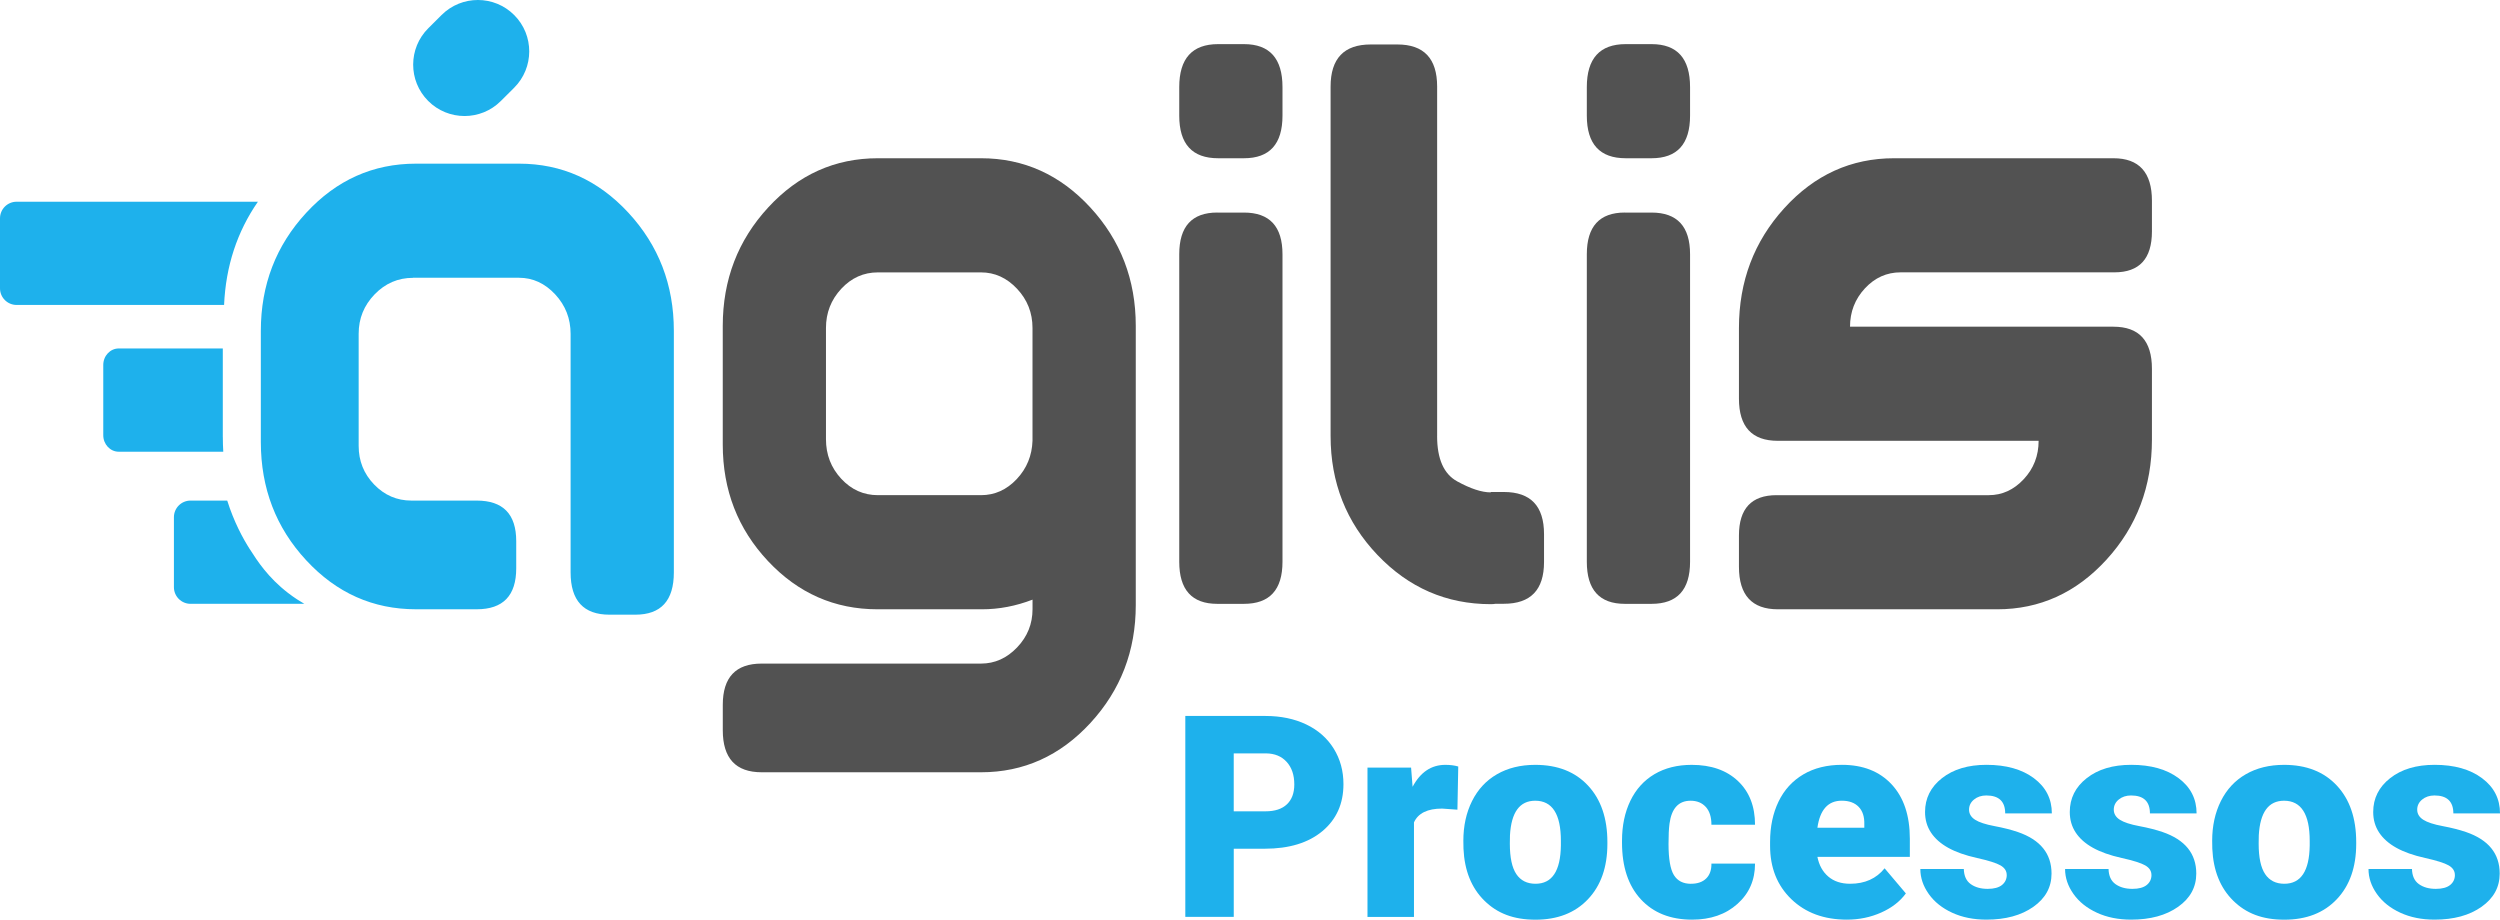 <?xml version="1.0" encoding="utf-8"?>
<svg xmlns="http://www.w3.org/2000/svg" id="Camada_1" data-name="Camada 1" viewBox="0 0 960.38 353.28">
  <defs>
    <style>
      .cls-1 {
        fill: #525252;
      }

      .cls-1, .cls-2 {
        stroke-width: 0px;
      }

      .cls-2 {
        fill: #1eb1ec;
      }
    </style>
  </defs>
  <path class="cls-1" d="M552.07,167.53c0,8.77,2.57,14.57,7.71,17.39,5.14,2.82,9.44,4.23,12.9,4.23v-.15h5.04c10.28,0,15.42,5.39,15.42,16.18v10.73c0,10.69-5.14,16.03-15.42,16.03h-3.17c-.48.1-1.11.15-1.87.15-17.01,0-31.51-6.3-43.52-18.9-12.01-12.6-18.01-27.82-18.01-45.66V33.26c0-10.78,5.14-16.18,15.42-16.18h10.23c10.18,0,15.28,5.39,15.28,16.18v134.26Z"/>
  <g>
    <path class="cls-1" d="M747.43,234.06h-64.47c-9.96,0-14.94-5.45-14.94-16.33v-12.03c0-10.32,4.82-15.48,14.45-15.48h81.52c5.14,0,9.6-2.04,13.42-6.13,3.82-4.08,5.73-9.01,5.73-14.75h-100.19c-9.96,0-14.93-5.39-14.93-16.19v-27.17c0-17.91,5.81-33.26,17.44-46.04,11.63-12.78,25.68-19.15,42.14-19.15h84.28c9.86,0,14.79,5.45,14.79,16.33v11.77c0,10.5-4.8,15.73-14.41,15.73h-82.12c-5.36,0-9.93,2.06-13.74,6.17-3.81,4.11-5.71,9.03-5.71,14.71h101.19c9.86,0,14.79,5.4,14.79,16.19v27.17c0,18.02-5.81,33.38-17.44,46.11-11.63,12.73-25.63,19.09-42,19.09h-19.82.02Z"/>
    <path class="cls-2" d="M99.1,77.49H6.39c-3.53,0-6.39,2.86-6.39,6.39v26.88c0,3.53,2.86,6.39,6.39,6.39h79.69c.66-14.89,4.99-28.11,13-39.66h.02Z"/>
    <path class="cls-1" d="M396.66,230.35c-6.41,2.47-12.88,3.71-19.39,3.71h-40.18c-16.46,0-30.48-6.17-42.07-18.53-11.58-12.34-17.37-27.26-17.37-44.75v-45.59c0-17.7,5.81-32.86,17.44-45.48,11.63-12.63,25.68-18.92,42.14-18.92h39.64c16.37,0,30.37,6.31,42,18.92,11.63,12.63,17.44,27.79,17.44,45.48v107.24c0,17.6-5.81,32.7-17.44,45.32-11.63,12.61-25.63,18.92-42,18.92h-84.28c-9.96,0-14.93-5.38-14.93-16.14v-9.76c0-10.58,4.98-15.85,14.93-15.85h84.26c5.31,0,9.92-2.07,13.88-6.22,3.95-4.14,5.92-9.03,5.92-14.67v-3.71l.02.02ZM376.84,190.22c5.3,0,9.87-2.06,13.74-6.17,3.86-4.11,5.87-9.03,6.06-14.74v-43.32c0-5.81-1.98-10.83-5.92-15.04-3.95-4.21-8.58-6.31-13.87-6.31h-39.6c-5.48,0-10.18,2.1-14.09,6.31-3.9,4.21-5.86,9.23-5.86,15.04v42.72c0,5.92,1.95,10.98,5.86,15.2,3.9,4.21,8.59,6.31,14.09,6.31h39.6-.02Z"/>
    <path class="cls-1" d="M467.95,16.95h9.92c9.87,0,14.8,5.51,14.8,16.51v10.96c0,10.91-4.93,16.37-14.8,16.37h-9.92c-9.96,0-14.94-5.45-14.94-16.37v-10.96c0-11,4.98-16.51,14.94-16.51ZM467.62,81.66h10.25c9.87,0,14.8,5.34,14.8,16.02v118.13c0,10.78-4.93,16.16-14.8,16.16h-10.25c-9.74,0-14.61-5.39-14.61-16.16v-118.14c0-10.67,4.87-16.02,14.61-16.02v.02Z"/>
    <path class="cls-1" d="M624.52,16.95h9.92c9.87,0,14.8,5.51,14.8,16.51v10.96c0,10.91-4.93,16.37-14.8,16.37h-9.92c-9.96,0-14.94-5.45-14.94-16.37v-10.96c0-11,4.98-16.51,14.94-16.51ZM624.19,81.66h10.25c9.87,0,14.8,5.34,14.8,16.02v118.13c0,10.78-4.93,16.16-14.8,16.16h-10.25c-9.74,0-14.61-5.39-14.61-16.16v-118.14c0-10.67,4.87-16.02,14.61-16.02v.02Z"/>
    <path class="cls-2" d="M158.66,106.73c-5.73,0-10.66,2.12-14.75,6.35-4.09,4.23-6.13,9.28-6.13,15.12v43.08c0,5.78,1.98,10.73,5.95,14.85,3.97,4.11,8.74,6.17,14.32,6.17h25.09c10.11,0,15.17,5.2,15.17,15.59v10.43c0,10.5-5.06,15.73-15.17,15.73h-23.36c-16.46,0-30.52-6.26-42.14-18.81-11.63-12.53-17.44-27.68-17.44-45.43v-42.72c0-17.65,5.81-32.76,17.44-45.35,11.63-12.59,25.68-18.87,42.14-18.87h39.64c16.37,0,30.37,6.3,42,18.87,11.63,12.59,17.44,27.71,17.44,45.35v92.81c0,10.83-4.93,16.23-14.8,16.23h-9.92c-9.96,0-14.94-5.42-14.94-16.23v-91.66c0-5.86-1.99-10.93-5.93-15.17-3.96-4.24-8.59-6.37-13.89-6.37h-40.72v.02Z"/>
    <g>
      <line class="cls-2" x1="178.46" y1="24.84" x2="183.58" y2="19.74"/>
      <path class="cls-2" d="M178.46,44.57c-5.07,0-10.14-1.94-13.99-5.81-7.69-7.72-7.66-20.22.06-27.91l5.12-5.1c7.72-7.69,20.22-7.67,27.91.06,7.69,7.72,7.66,20.22-.06,27.91l-5.12,5.1c-3.85,3.84-8.89,5.75-13.92,5.75Z"/>
    </g>
    <path class="cls-2" d="M85.59,167.9v-34.04h-39.97c-3.29,0-5.95,2.84-5.95,6.36v26.95c0,3.52,2.66,6.36,5.95,6.36h40.15c-.11-1.85-.17-3.72-.17-5.62Z"/>
    <path class="cls-2" d="M96.03,211.09c-2.75-4.31-6.16-10.6-8.74-18.79h-14.09c-3.53,0-6.39,2.86-6.39,6.39v26.88c0,3.53,2.86,6.39,6.39,6.39h43.71c-1.62-.93-3.82-2.3-6.26-4.18-7.65-5.89-11.81-12.3-14.61-16.7Z"/>
  </g>
  <g>
    <path class="cls-2" d="M473.95,326.04v26.18h-18.61v-77.18h30.8c5.9,0,11.12,1.09,15.66,3.26,4.54,2.17,8.06,5.27,10.55,9.28,2.49,4.01,3.74,8.56,3.74,13.65,0,7.53-2.7,13.54-8.08,18.05-5.39,4.5-12.78,6.76-22.18,6.76h-11.87ZM473.95,311.67h12.19c3.6,0,6.35-.9,8.24-2.7,1.89-1.8,2.83-4.35,2.83-7.63,0-3.6-.97-6.48-2.92-8.64s-4.59-3.25-7.95-3.29h-12.4v22.26Z"/>
    <path class="cls-2" d="M559.87,311.04l-5.88-.42c-5.62,0-9.22,1.77-10.81,5.3v36.31h-17.86v-57.35h16.75l.58,7.37c3-5.62,7.19-8.43,12.56-8.43,1.91,0,3.57.21,4.98.64l-.32,16.59Z"/>
    <path class="cls-2" d="M562.15,323.02c0-5.72,1.11-10.82,3.34-15.29,2.23-4.47,5.42-7.91,9.59-10.31,4.17-2.4,9.06-3.6,14.68-3.6,8.59,0,15.35,2.66,20.3,7.98,4.95,5.32,7.42,12.55,7.42,21.71v.64c0,8.94-2.48,16.03-7.45,21.28-4.96,5.25-11.69,7.87-20.17,7.87s-14.72-2.45-19.66-7.34c-4.95-4.89-7.62-11.53-8-19.9l-.05-3.02ZM580.01,324.13c0,5.3.83,9.19,2.49,11.66,1.66,2.47,4.12,3.71,7.37,3.71,6.36,0,9.61-4.89,9.75-14.68v-1.8c0-10.28-3.29-15.42-9.86-15.42-5.97,0-9.21,4.43-9.7,13.3l-.05,3.23Z"/>
    <path class="cls-2" d="M649.61,339.5c2.51,0,4.45-.68,5.83-2.04,1.38-1.36,2.05-3.26,2.01-5.7h16.75c0,6.29-2.25,11.45-6.76,15.48-4.5,4.03-10.31,6.04-17.41,6.04-8.34,0-14.91-2.62-19.72-7.84s-7.21-12.47-7.21-21.73v-.74c0-5.79,1.07-10.91,3.21-15.34,2.14-4.43,5.22-7.84,9.25-10.23,4.03-2.38,8.8-3.58,14.31-3.58,7.46,0,13.38,2.07,17.76,6.2s6.57,9.74,6.57,16.8h-16.75c0-2.97-.72-5.25-2.17-6.84-1.45-1.59-3.39-2.38-5.83-2.38-4.63,0-7.33,2.95-8.11,8.85-.25,1.87-.37,4.45-.37,7.74,0,5.76.69,9.75,2.07,11.98,1.38,2.23,3.57,3.34,6.57,3.34Z"/>
    <path class="cls-2" d="M709.5,353.28c-8.8,0-15.92-2.62-21.36-7.87-5.44-5.25-8.16-12.08-8.16-20.49v-1.48c0-5.87,1.09-11.04,3.26-15.53,2.17-4.49,5.34-7.96,9.51-10.42,4.17-2.46,9.12-3.68,14.84-3.68,8.06,0,14.42,2.5,19.08,7.5s7,11.97,7,20.91v6.94h-35.51c.64,3.22,2.03,5.74,4.19,7.58,2.16,1.84,4.95,2.76,8.38,2.76,5.65,0,10.07-1.98,13.25-5.94l8.16,9.65c-2.23,3.07-5.38,5.52-9.46,7.34-4.08,1.82-8.47,2.73-13.17,2.73ZM707.49,307.59c-5.23,0-8.34,3.46-9.33,10.39h18.02v-1.38c.07-2.86-.65-5.08-2.17-6.65-1.52-1.57-3.69-2.36-6.52-2.36Z"/>
    <path class="cls-2" d="M770.88,336.11c0-1.52-.79-2.74-2.38-3.66-1.59-.92-4.61-1.87-9.06-2.86-4.45-.99-8.13-2.29-11.02-3.9-2.9-1.61-5.11-3.56-6.63-5.86-1.52-2.3-2.28-4.93-2.28-7.9,0-5.26,2.17-9.6,6.52-13.01,4.35-3.41,10.04-5.11,17.07-5.11,7.56,0,13.64,1.71,18.23,5.14,4.59,3.43,6.89,7.93,6.89,13.52h-17.92c0-4.59-2.42-6.89-7.26-6.89-1.87,0-3.45.52-4.72,1.56-1.27,1.04-1.91,2.34-1.91,3.9s.78,2.88,2.33,3.87c1.55.99,4.04,1.8,7.45,2.44,3.41.64,6.4,1.4,8.98,2.28,8.62,2.97,12.93,8.29,12.93,15.95,0,5.23-2.32,9.49-6.97,12.77-4.65,3.29-10.66,4.93-18.05,4.93-4.91,0-9.29-.88-13.14-2.65-3.85-1.77-6.86-4.17-9.01-7.21-2.16-3.04-3.23-6.24-3.23-9.59h16.7c.07,2.65.95,4.58,2.65,5.8,1.7,1.22,3.87,1.83,6.52,1.83,2.44,0,4.27-.5,5.49-1.48,1.22-.99,1.83-2.28,1.83-3.87Z"/>
    <path class="cls-2" d="M826.48,336.11c0-1.52-.79-2.74-2.38-3.66-1.59-.92-4.61-1.87-9.06-2.86-4.45-.99-8.13-2.29-11.02-3.9-2.9-1.61-5.11-3.56-6.63-5.86-1.52-2.3-2.28-4.93-2.28-7.9,0-5.26,2.17-9.6,6.52-13.01,4.35-3.41,10.04-5.11,17.07-5.11,7.56,0,13.64,1.71,18.23,5.14,4.59,3.43,6.89,7.93,6.89,13.52h-17.92c0-4.59-2.42-6.89-7.26-6.89-1.87,0-3.45.52-4.72,1.56-1.27,1.04-1.91,2.34-1.91,3.9s.78,2.88,2.33,3.87c1.55.99,4.04,1.8,7.45,2.44,3.41.64,6.4,1.4,8.98,2.28,8.62,2.97,12.93,8.29,12.93,15.95,0,5.23-2.32,9.49-6.97,12.77-4.65,3.29-10.66,4.93-18.05,4.93-4.91,0-9.29-.88-13.14-2.65-3.85-1.77-6.86-4.17-9.01-7.21-2.16-3.04-3.23-6.24-3.23-9.59h16.7c.07,2.65.95,4.58,2.65,5.8,1.7,1.22,3.87,1.83,6.52,1.83,2.44,0,4.27-.5,5.49-1.48,1.22-.99,1.83-2.28,1.83-3.87Z"/>
    <path class="cls-2" d="M849.81,323.02c0-5.72,1.11-10.82,3.34-15.29,2.23-4.47,5.42-7.91,9.59-10.31,4.17-2.4,9.06-3.6,14.68-3.6,8.59,0,15.35,2.66,20.3,7.98,4.95,5.32,7.42,12.55,7.42,21.71v.64c0,8.94-2.48,16.03-7.45,21.28-4.96,5.25-11.69,7.87-20.17,7.87s-14.72-2.45-19.66-7.34c-4.95-4.89-7.62-11.53-8-19.9l-.05-3.02ZM867.67,324.13c0,5.3.83,9.19,2.49,11.66,1.66,2.47,4.12,3.71,7.37,3.71,6.36,0,9.61-4.89,9.75-14.68v-1.8c0-10.28-3.29-15.42-9.86-15.42-5.97,0-9.21,4.43-9.7,13.3l-.05,3.23Z"/>
    <path class="cls-2" d="M943.04,336.11c0-1.52-.79-2.74-2.38-3.66-1.59-.92-4.61-1.87-9.06-2.86-4.45-.99-8.13-2.29-11.02-3.9-2.9-1.61-5.11-3.56-6.63-5.86-1.52-2.3-2.28-4.93-2.28-7.9,0-5.26,2.17-9.6,6.52-13.01,4.35-3.41,10.04-5.11,17.07-5.11,7.56,0,13.64,1.71,18.23,5.14,4.59,3.43,6.89,7.93,6.89,13.52h-17.92c0-4.59-2.42-6.89-7.26-6.89-1.87,0-3.45.52-4.72,1.56-1.27,1.04-1.91,2.34-1.91,3.9s.78,2.88,2.33,3.87c1.55.99,4.04,1.8,7.45,2.44,3.41.64,6.4,1.4,8.98,2.28,8.62,2.97,12.93,8.29,12.93,15.95,0,5.23-2.32,9.49-6.97,12.77-4.65,3.29-10.66,4.93-18.05,4.93-4.91,0-9.29-.88-13.14-2.65-3.85-1.77-6.86-4.17-9.01-7.21-2.16-3.04-3.23-6.24-3.23-9.59h16.7c.07,2.65.95,4.58,2.65,5.8,1.7,1.22,3.87,1.83,6.52,1.83,2.44,0,4.27-.5,5.49-1.48,1.22-.99,1.83-2.28,1.83-3.87Z"/>
  </g>
</svg>
